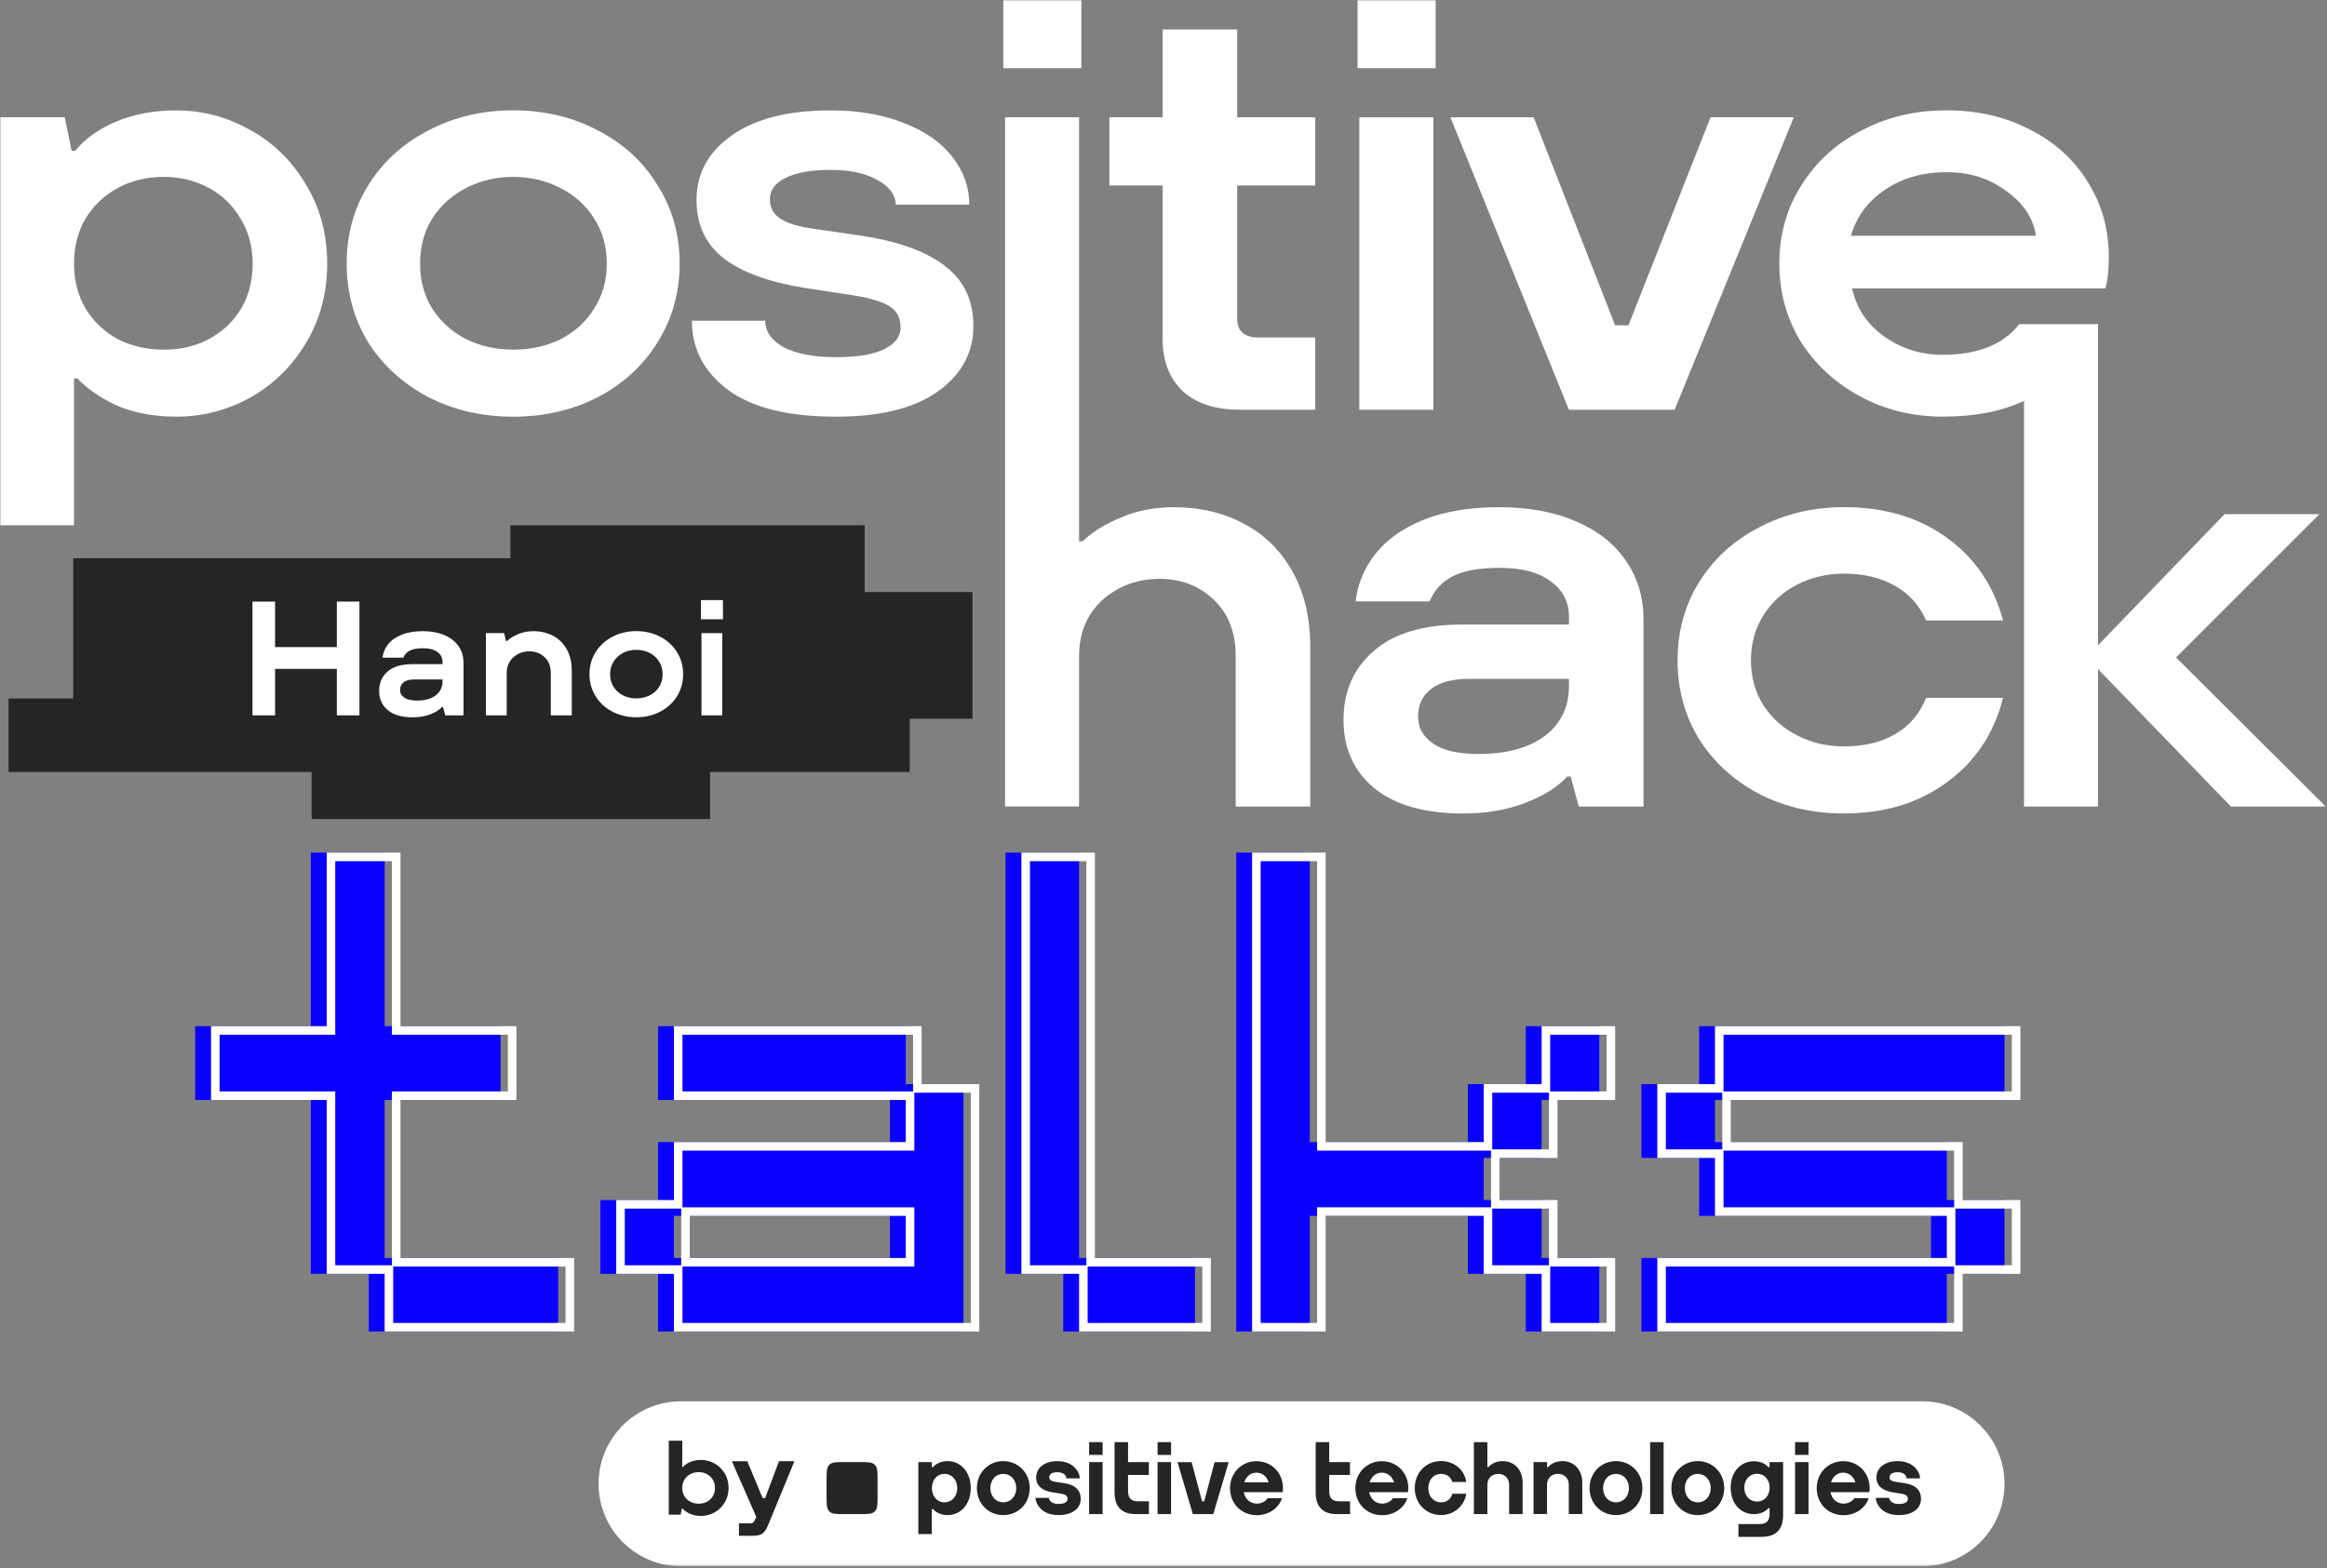 <?xml version="1.0" encoding="UTF-8"?> <svg xmlns="http://www.w3.org/2000/svg" width="816" height="550" viewBox="0 0 816 550" fill="none"><rect x="0" y="0" width="816" height="550" fill="#808080" stroke="none"/><mask id="mask0_211_3398" style="mask-type:luminance" maskUnits="userSpaceOnUse" x="0" y="0" width="816" height="550"><path d="M815.57 0H0V549.38H815.57V0Z" fill="white"></path></mask><g mask="url(#mask0_211_3398)"><path d="M763.06 230.61L813.329 180.34H780.089L735.699 226.35V113.96C735.739 113.87 735.779 113.79 735.819 113.7H708.05C702.51 120.86 693.519 124.44 681.089 124.44C673.529 124.44 666.7 122.27 660.62 117.95C654.67 113.63 650.959 108.02 649.469 101.13H738.26C739.07 98.7 739.479 94.98 739.479 89.98C739.479 80.25 736.979 71.47 731.979 63.63C727.119 55.8 720.359 49.71 711.709 45.39C703.059 40.93 693.47 38.7 682.52 38.7C671.57 38.7 661.639 41.07 652.719 45.8C643.799 50.4 636.78 56.82 631.64 65.06C626.51 73.17 623.939 82.43 623.939 92.43C623.939 102.43 626.439 111.55 631.439 119.79C636.579 127.9 643.539 134.32 652.319 139.05C661.099 143.78 670.83 146.15 681.51 146.15L681.49 146.13C692.51 146.13 701.93 144.29 709.75 140.61V282.91H735.699V234.67L782.319 282.91H815.56L763.06 230.61ZM660.829 66.68C666.909 62.49 674.14 60.4 682.52 60.4C690.9 60.4 697.45 62.57 703.4 66.89C709.48 71.21 712.989 76.47 713.939 82.69H649.069C650.969 76.07 654.879 70.73 660.829 66.68Z" fill="white"></path><path d="M630.219 205.05C635.219 202.48 640.69 201.2 646.64 201.2C653.53 201.2 659.479 202.62 664.479 205.46C669.479 208.29 673.13 212.35 675.43 217.62H702.39C699.15 205.45 692.599 195.79 682.729 188.63C672.869 181.47 660.84 177.89 646.65 177.89C635.7 177.89 625.769 180.26 616.849 184.99C607.929 189.59 600.91 196.01 595.77 204.25C590.77 212.36 588.27 221.48 588.27 231.62C588.27 241.76 590.77 250.95 595.77 259.19C600.9 267.3 607.929 273.72 616.849 278.45C625.769 283.04 635.7 285.34 646.65 285.34V285.32C660.84 285.32 672.869 281.67 682.729 274.37C692.729 267.08 699.28 257.21 702.39 244.78H675.43C673.13 250.46 669.479 254.71 664.479 257.55C659.609 260.39 653.67 261.81 646.64 261.81C640.69 261.81 635.219 260.53 630.219 257.96C625.219 255.4 621.23 251.81 618.26 247.22C615.42 242.62 614 237.42 614 231.61C614 225.8 615.42 220.59 618.26 216C621.23 211.27 625.219 207.62 630.219 205.05Z" fill="white"></path><path d="M552.401 182.77C544.831 179.52 535.911 177.9 525.641 177.9C515.371 177.9 506.521 179.39 499.091 182.36C491.801 185.33 486.191 189.32 482.271 194.32C478.351 199.32 476.061 204.86 475.381 210.94H501.331C502.821 207.15 505.461 204.25 509.241 202.22C513.151 200.19 518.491 199.18 526.061 199.18C533.631 199.18 539.511 200.73 543.701 203.84C548.031 206.95 550.191 211.14 550.191 216.41V219.05H512.891C499.101 219.05 488.701 222.16 481.671 228.38C474.641 234.46 471.131 242.5 471.131 252.5C471.131 262.5 474.711 270.47 481.871 276.42C489.171 282.37 499.571 285.34 513.081 285.34C521.331 285.34 528.681 284.06 535.171 281.49C541.651 278.92 546.451 275.88 549.561 272.37H550.781L553.621 282.91H576.321V217.23C576.321 209.39 574.231 202.5 570.041 196.55C565.981 190.61 560.101 186.01 552.401 182.77ZM550.181 240.54C550.181 247.98 547.351 253.86 541.671 258.18C535.991 262.37 528.291 264.46 518.561 264.46C511.401 264.46 506.061 263.25 502.551 260.82C499.041 258.39 497.281 255.35 497.281 251.29C497.281 247.23 498.771 244.06 501.741 241.76C504.711 239.33 509.241 238.11 515.321 238.11H550.191V240.54H550.181Z" fill="white"></path><path d="M435.959 183.58C428.799 179.79 420.689 177.9 411.639 177.9C404.879 177.9 398.669 179.12 392.989 181.55C387.449 183.85 382.989 186.62 379.609 189.86H378.389V143.72V41.15H352.439V141.01V282.89H378.389V230.19C378.389 222.08 381.089 215.53 386.499 210.53C392.039 205.53 399.009 203.03 406.569 203.03C414.129 203.03 420.479 205.47 425.619 210.33C430.749 215.2 433.319 221.82 433.319 230.2V282.9H459.469V227.16C459.469 216.75 457.379 207.83 453.189 200.4C448.999 192.97 443.259 187.36 435.959 183.58Z" fill="white"></path><path d="M599.819 41.15L571.039 114.12H566.379L537.799 41.15H508.609L550.159 143.72H587.249L629.009 41.15H599.819Z" fill="white"></path><path d="M502.62 41.15H476.67V143.72H502.62V41.15Z" fill="white"></path><path d="M503.431 0H476.061V23.92H503.431V0Z" fill="white"></path><path d="M379.2 0H351.83V23.92H379.2V0Z" fill="white"></path><path d="M433.839 10.34H407.689V41.14H389.039V65.06H407.689V118.78C407.689 126.62 410.049 132.77 414.779 137.23C419.509 141.56 426.199 143.72 434.849 143.72H461.209V118.38H441.339C436.339 118.38 433.839 116.15 433.839 111.69V65.07H461.209V41.15H433.839V10.34Z" fill="white"></path><path d="M331.809 93.65C325.459 88.52 315.999 84.94 303.429 82.91L285.589 80.27C280.319 79.59 276.399 78.44 273.829 76.82C271.259 75.2 269.979 72.9 269.979 69.93C269.979 66.69 271.799 64.19 275.449 62.43C279.099 60.54 284.499 59.59 291.259 59.59C298.019 59.59 303.429 60.74 307.479 63.04C311.669 65.21 313.899 68.11 314.169 71.76H339.909C339.909 65.68 337.949 60.14 334.029 55.14C330.109 50 324.429 46.02 316.999 43.18C309.709 40.21 301.129 38.72 291.259 38.72C276.269 38.72 264.639 41.69 256.399 47.64C248.289 53.45 244.239 60.95 244.239 70.14C244.239 78.79 247.419 85.61 253.769 90.61C260.129 95.48 269.519 98.92 281.949 100.95L299.179 103.59C305.129 104.53 309.379 105.82 311.949 107.44C314.519 109.06 315.799 111.56 315.799 114.94C315.799 118.05 313.899 120.55 310.119 122.44C306.329 124.33 300.789 125.28 293.089 125.28C285.389 125.28 279.309 124.13 274.849 121.83C270.519 119.4 268.359 116.29 268.359 112.51H242.619C242.619 122.37 246.879 130.48 255.389 136.83C263.899 143.04 276.469 146.15 293.089 146.15C308.769 146.16 320.729 143.19 328.969 137.24C337.219 131.29 341.339 123.66 341.339 114.33C341.339 105.54 338.159 98.65 331.809 93.65Z" fill="white"></path><path d="M209.75 45.8C200.83 41.07 190.9 38.7 179.95 38.7C169 38.7 159.07 41.07 150.15 45.8C141.23 50.4 134.21 56.82 129.07 65.06C124.07 73.17 121.57 82.29 121.57 92.43C121.57 102.57 124.07 111.76 129.07 120C134.2 128.11 141.23 134.53 150.15 139.26C159.07 143.85 169 146.15 179.95 146.15C190.9 146.15 200.83 143.85 209.75 139.26C218.67 134.53 225.63 128.11 230.63 120C235.76 111.75 238.33 102.57 238.33 92.43C238.33 82.29 235.77 73.17 230.63 65.06C225.63 56.81 218.67 50.39 209.75 45.8ZM208.33 108.25C205.49 112.84 201.57 116.42 196.57 118.99C191.57 121.42 186.03 122.64 179.95 122.64C173.87 122.64 168.53 121.42 163.53 118.99C158.53 116.43 154.54 112.84 151.57 108.25C148.73 103.66 147.31 98.39 147.31 92.44C147.31 86.49 148.73 81.22 151.57 76.63C154.54 72.04 158.53 68.46 163.53 65.89C168.53 63.32 174 62.04 179.95 62.04C185.9 62.04 191.37 63.32 196.37 65.89C201.51 68.45 205.49 72.04 208.33 76.63C211.3 81.22 212.79 86.49 212.79 92.44C212.79 98.39 211.3 103.66 208.33 108.25Z" fill="white"></path><path d="M87.77 45.61C79.66 41.02 71.01 38.72 61.82 38.72C54.12 38.72 47.16 40 40.94 42.57C34.73 45.14 29.86 48.59 26.35 52.91H25.13L22.7 41.15H0V184.25H25.94V132.76H27.16C30.94 136.68 35.74 139.92 41.55 142.49C47.5 144.92 54.25 146.14 61.82 146.14C71.01 146.14 79.66 143.91 87.77 139.45C95.88 134.86 102.36 128.51 107.23 120.4C112.23 112.16 114.73 102.83 114.73 92.43C114.73 82.03 112.23 72.77 107.23 64.66C102.36 56.42 95.88 50.07 87.77 45.61ZM79.67 114.33C73.72 119.87 66.29 122.64 57.37 122.64C51.56 122.64 46.22 121.42 41.36 118.99C36.63 116.43 32.85 112.84 30.01 108.25C27.31 103.66 25.96 98.39 25.96 92.44C25.96 86.49 27.31 81.22 30.01 76.63C32.85 72.04 36.63 68.46 41.36 65.89C46.22 63.32 51.56 62.04 57.37 62.04C63.18 62.04 68.45 63.32 73.18 65.89C77.91 68.45 81.63 72.04 84.33 76.63C87.17 81.22 88.59 86.49 88.59 92.44C88.59 101.36 85.62 108.65 79.67 114.33Z" fill="white"></path><path d="M673.98 491.51H238.83C222.85 491.51 209.9 504.46 209.9 520.44C209.9 536.43 222.85 549.38 238.83 549.38H673.98C689.96 549.38 702.91 536.43 702.91 520.45C702.91 504.46 689.96 491.51 673.98 491.51Z" fill="white"></path><path d="M242.02 531C240.9 530.52 240 529.89 239.33 529.13H239.109L238.669 531.28H234.52V505.34H239.26V514.53H239.479C240.149 513.79 241.019 513.2 242.109 512.75C243.199 512.31 244.43 512.08 245.82 512.08C247.5 512.08 249.08 512.49 250.56 513.32C252.04 514.15 253.23 515.31 254.14 516.8C255.04 518.3 255.49 519.99 255.49 521.9C255.49 523.81 255.04 525.5 254.14 527C253.24 528.5 252.05 529.66 250.56 530.48C249.08 531.31 247.5 531.72 245.82 531.72C244.41 531.72 243.15 531.48 242.02 531ZM249.08 525.88C250.17 524.86 250.71 523.53 250.71 521.9C250.71 520.81 250.46 519.85 249.95 519.01C249.44 518.17 248.76 517.51 247.89 517.05C247.02 516.58 246.06 516.35 245 516.35C243.94 516.35 242.97 516.58 242.09 517.05C241.21 517.52 240.52 518.17 240.01 519.01C239.5 519.85 239.25 520.81 239.25 521.9C239.25 522.99 239.5 523.95 240.01 524.79C240.52 525.63 241.21 526.28 242.09 526.74C242.97 527.2 243.94 527.43 245 527.43C246.63 527.43 247.99 526.92 249.08 525.89V525.88Z" fill="#252525"></path><path d="M273.171 512.52H278.581L269.131 535.46C268.661 536.55 268.061 537.36 267.331 537.89C266.601 538.42 265.561 538.69 264.201 538.69H259.121V534.32H263.161C263.801 534.32 264.261 534.04 264.531 533.47L265.201 532.06L256.641 512.53H262.051L267.421 525.46H268.311L273.171 512.53V512.52Z" fill="#252525"></path><path d="M307.73 525C307.73 527.67 307.73 529.13 306.79 530.12C305.85 531.08 304.38 531.08 301.77 531.08H295.81C293.2 531.08 291.76 531.08 290.79 530.12C289.85 529.16 289.85 527.67 289.85 525V518.92C289.85 516.25 289.85 514.79 290.79 513.8C291.73 512.84 293.2 512.84 295.81 512.84H301.77C304.38 512.84 305.82 512.84 306.79 513.8C307.73 514.76 307.73 516.25 307.73 518.92V525ZM493.83 521.96C493.83 522.44 493.78 522.92 493.73 523.37V523.4H480.11C480.58 525.77 482.31 527.4 484.69 527.4C486.21 527.4 487.7 526.71 488.45 525.51H493.5C492.3 529.14 488.69 531.46 484.69 531.46C479.28 531.46 475.28 527.43 475.28 521.99C475.28 516.55 479.41 512.52 484.54 512.52C489.72 512.49 493.85 516.49 493.85 521.96H493.83ZM480.27 519.93H488.85C488.2 517.9 486.6 516.54 484.54 516.54C482.48 516.54 480.93 517.9 480.28 519.93H480.27ZM526.98 512.49C524.94 512.49 523.14 513.21 521.94 514.6H521.57V505.83H516.84V531.08H521.57V520.79C521.57 518.52 523.14 516.98 525.39 516.98C527.64 516.98 529.21 518.53 529.21 520.79V531.08H533.94V520.07C533.94 515.59 531.09 512.5 526.99 512.5H526.98V512.49ZM505.31 526.95C502.69 526.95 500.86 524.84 500.86 521.96C500.86 519.08 502.69 516.97 505.31 516.97C507.27 516.97 508.73 517.96 509.26 519.8H514.15C513.52 515.35 509.76 512.47 505.29 512.47C500.17 512.47 496.11 516.47 496.11 521.94C496.11 527.41 500.11 531.41 505.29 531.41C509.81 531.41 513.52 528.29 514.15 523.94H509.26C508.84 525.81 507.3 526.95 505.31 526.95ZM466.1 505.83H461.37V523.48C461.37 528.41 463.77 531.08 468.82 531.08H473.42V526.6H469.71C467.23 526.6 466.1 525.56 466.1 522.92V517.35H473.39V512.84H466.1V505.83ZM575.94 521.96C575.94 527.43 571.86 531.43 566.66 531.43C561.46 531.43 557.41 527.4 557.41 521.96C557.41 516.52 561.54 512.49 566.66 512.49C571.78 512.49 575.94 516.49 575.94 521.96ZM571.21 521.96C571.21 519.08 569.3 516.97 566.66 516.97C564.02 516.97 562.14 519.08 562.14 521.96C562.14 524.84 564.05 526.95 566.66 526.95C569.27 526.95 571.21 524.9 571.21 521.96ZM604.62 521.96C604.62 527.43 600.54 531.43 595.34 531.43C590.14 531.43 586.08 527.4 586.08 521.96C586.08 516.52 590.21 512.49 595.34 512.49C600.47 512.49 604.62 516.49 604.62 521.96ZM599.89 521.96C599.89 519.08 597.98 516.97 595.34 516.97C592.7 516.97 590.82 519.08 590.82 521.96C590.82 524.84 592.73 526.95 595.34 526.95C597.95 526.95 599.89 524.9 599.89 521.96ZM629.46 510.31H634.19V505.83H629.46V510.31ZM629.46 531.08H634.19V512.84H629.46V531.08ZM655.62 521.96C655.62 522.44 655.57 522.92 655.51 523.37V523.4H641.89C642.36 525.77 644.09 527.4 646.47 527.4C647.99 527.4 649.48 526.71 650.24 525.51H655.28C654.08 529.14 650.47 531.46 646.47 531.46C641.06 531.46 637.06 527.43 637.06 521.99C637.06 516.55 641.19 512.52 646.32 512.52C651.5 512.49 655.62 516.49 655.62 521.96ZM642.06 519.93H650.63C649.98 517.9 648.38 516.54 646.32 516.54C644.26 516.54 642.71 517.9 642.06 519.93ZM578.64 531.08H583.37V505.83H578.64V531.08ZM547.9 512.49C545.86 512.49 544.06 513.21 542.85 514.6H542.49V512.84H537.76V531.05H542.49V520.76C542.49 518.49 544.06 516.95 546.31 516.95C548.56 516.95 550.12 518.5 550.12 520.76V531.05H554.85V520.04C554.85 515.59 552 512.49 547.9 512.49ZM620.54 512.84H625.27V531.45C625.27 536.38 622.86 539.05 617.82 539.05H609.61V534.57H616.93C619.42 534.57 620.54 533.53 620.54 530.89V529.02H620.12C619.02 530.22 617.24 531.1 615.07 531.1C610.21 531.1 606.89 527.18 606.89 521.82C606.89 516.46 610.21 512.54 615.07 512.54C617.08 512.54 618.94 513.29 620.12 514.62C620.12 514.62 620.15 514.65 620.15 514.67H620.51V512.83H620.54V512.84ZM616.13 526.68C618.72 526.68 620.55 524.63 620.55 521.8C620.55 518.97 618.69 516.92 616.13 516.92C613.57 516.92 611.66 518.97 611.66 521.8C611.66 524.63 613.54 526.68 616.13 526.68ZM667.88 520.23L664.9 519.78C663.25 519.54 662.6 519.09 662.6 518.23C662.6 517.11 663.44 516.39 665.45 516.39C667.46 516.39 668.56 517.35 668.56 518.55H673.29C673.29 516.2 670.91 512.5 665.45 512.5C660.54 512.5 658 515.19 658 518.21C658 521.23 660.17 522.88 663.86 523.46L666.68 523.91C668.64 524.23 669.03 524.92 669.03 525.8C669.03 526.68 668.19 527.53 665.84 527.53C663.49 527.53 662.49 526.33 662.49 525.37H657.76C657.76 526.7 659.2 531.42 665.84 531.42C671.07 531.42 673.63 528.81 673.63 525.79C673.66 522.56 671.57 520.8 667.88 520.22V520.23ZM422.28 526.6H421.52L417.86 512.87H412.92L418.3 531.08H425.46L430.85 512.87H425.91L422.28 526.6ZM361.09 521.96C361.09 527.43 357.01 531.43 351.81 531.43C346.61 531.43 342.56 527.4 342.56 521.96C342.56 516.52 346.69 512.49 351.81 512.49C356.93 512.49 361.09 516.49 361.09 521.96ZM356.36 521.96C356.36 519.08 354.45 516.97 351.81 516.97C349.17 516.97 347.29 519.08 347.29 521.96C347.29 524.84 349.2 526.95 351.81 526.95C354.42 526.95 356.36 524.9 356.36 521.96ZM381.92 510.31H386.65V505.83H381.92V510.31ZM381.92 531.08H386.65V512.84H381.92V531.08ZM405.89 510.31H410.65V505.83H405.92V510.31H405.89ZM405.89 531.08H410.65V512.84H405.92V531.08H405.89ZM449.89 521.96C449.89 522.44 449.84 522.92 449.78 523.37V523.4H436.16C436.63 525.77 438.36 527.4 440.74 527.4C442.26 527.4 443.75 526.71 444.5 525.51H449.55C448.35 529.14 444.74 531.46 440.74 531.46C435.33 531.46 431.33 527.43 431.33 521.99C431.33 516.55 435.46 512.52 440.58 512.52C445.76 512.49 449.89 516.49 449.89 521.96ZM436.32 519.93H444.89C444.24 517.9 442.64 516.54 440.58 516.54C438.52 516.54 436.97 517.9 436.32 519.93ZM340.41 521.96C340.41 527.43 337.09 531.43 332.23 531.43C330.06 531.43 328.28 530.55 327.18 529.32H326.76V538.09H322.03V512.84H326.76V514.6H327.18C328.36 513.24 330.21 512.49 332.23 512.49C337.09 512.49 340.41 516.49 340.41 521.96ZM335.68 521.96C335.68 519.08 333.8 516.97 331.21 516.97C328.62 516.97 326.79 519.08 326.79 521.96C326.79 524.84 328.65 526.95 331.21 526.95C333.77 526.95 335.68 524.84 335.68 521.96ZM395.57 505.83H390.84V523.48C390.84 528.41 393.25 531.08 398.29 531.08H402.89V526.6H399.18C396.7 526.6 395.57 525.56 395.57 522.92V517.35H402.86V512.84H395.57V505.83ZM373.22 520.23L370.24 519.78C368.59 519.54 367.94 519.09 367.94 518.23C367.94 517.11 368.78 516.39 370.79 516.39C372.8 516.39 373.9 517.35 373.9 518.55H378.63C378.63 516.2 376.25 512.5 370.79 512.5C365.88 512.5 363.34 515.19 363.34 518.21C363.34 521.23 365.51 522.88 369.2 523.46L372.02 523.91C373.98 524.23 374.37 524.92 374.37 525.8C374.37 526.68 373.53 527.53 371.18 527.53C368.83 527.53 367.83 526.33 367.83 525.37H363.1C363.1 526.7 364.54 531.42 371.18 531.42C376.41 531.42 378.97 528.81 378.97 525.79C378.97 522.56 376.9 520.8 373.22 520.22V520.23Z" fill="#252525"></path><path d="M134.879 385.82H175.529V359.94H134.879V299.06H108.999V359.94H68.439V385.82H108.999V446.8H129.319V467.03H195.759V441.25H134.879V385.82Z" fill="#0A00FF"></path><path d="M317.619 359.94H230.759V385.82H312.059V400.59H230.759V420.92H210.529V446.8H230.759V467.03H337.849V380.27H317.619V359.94ZM236.309 426.48H312.059V441.25H236.309V426.48Z" fill="#0A00FF"></path><path d="M378.389 299.06H352.609V446.8H372.839V467.03H419.049V441.25H378.389V299.06Z" fill="#0A00FF"></path><path d="M535.04 380.27H514.72V400.59H459.3V299.06H433.51V467.03H459.3V426.47H514.72V446.8H535.04V467.03H560.83V441.24H540.6V420.92H520.28V406.15H540.6V385.82H560.83V359.94H535.04V380.27Z" fill="#0A00FF"></path><path d="M702.91 385.82V359.94H595.82V380.27H575.6V406.15H595.82V426.47H677.13V441.24H575.6V467.03H682.68V446.8H702.91V420.92H682.68V400.59H601.38V385.82H702.91Z" fill="#0A00FF"></path><path d="M201.32 467.03H134.88V446.8H114.56V385.82H74V359.94H114.56V299.06H140.44V359.94H181.09V385.82H140.44V441.25H201.32V467.03ZM137.88 464.03H198.32V444.25H137.88V464.03ZM117.56 443.8H137.44V382.82H178.09V362.94H137.44V302.06H117.56V362.94H77V382.82H117.56V443.8Z" fill="white"></path><path d="M343.41 467.03H236.32V446.8H216.09V420.92H236.32V400.59H317.62V385.82H236.32V359.94H323.18V380.27H343.41V467.03ZM239.32 464.03H340.41V383.27H320.62V403.59H239.32V423.48H320.62V444.25H239.32V464.03ZM219.09 443.8H238.87V423.92H219.09V443.8ZM241.87 441.25H317.62V426.48H241.87V441.25ZM239.32 382.82H320.18V362.94H239.32V382.82Z" fill="white"></path><path d="M424.61 467.03H378.4V446.8H358.17V299.06H383.95V441.25H424.61V467.03ZM381.4 464.03H421.61V444.25H381.4V464.03ZM361.17 443.8H380.95V302.06H361.17V443.8Z" fill="white"></path><path d="M566.39 467.03H540.6V446.8H520.28V426.47H464.86V467.03H439.07V299.06H464.86V400.59H520.28V380.27H540.6V359.94H566.39V385.82H546.16V406.15H525.84V420.92H546.16V441.24H566.39V467.03ZM543.6 464.03H563.39V444.24H543.6V464.03ZM442.07 464.03H461.86V423.47H522.84V403.59H461.86V302.06H442.07V464.03ZM523.28 443.8H543.16V423.92H523.28V443.8ZM523.28 403.15H543.16V383.27H523.28V403.15ZM543.6 382.82H563.39V362.94H543.6V382.82Z" fill="white"></path><path d="M688.24 467.03H581.16V441.24H682.69V426.47H601.38V406.15H581.16V380.27H601.38V359.94H708.47V385.82H606.94V400.59H688.24V420.92H708.47V446.8H688.24V467.03ZM584.16 464.03H685.24V444.24H584.16V464.03ZM685.69 443.8H705.47V423.92H685.69V443.8ZM604.38 423.47H685.24V403.59H604.38V423.47ZM584.16 403.15H603.94V383.27H584.16V403.15ZM604.38 382.82H705.47V362.94H604.38V382.82Z" fill="white"></path><path d="M341 207.66H303.21V184.25H178.98V195.8H25.68V244.99H3V270.76H109.27V287.29H248.99V270.76H319V252.1H341V207.66Z" fill="#252525"></path><path d="M96.459 250.91H88.539V211.01H96.459V226.97H118.119V211.01H126.039V250.91H118.119V234.61H96.459V250.91Z" fill="white"></path><path d="M135.999 249.08C133.969 247.41 132.949 245.17 132.949 242.35C132.949 239.53 133.939 237.27 135.909 235.54C137.889 233.81 140.809 232.95 144.689 232.95H155.179V232.21C155.179 230.73 154.579 229.55 153.379 228.68C152.179 227.81 150.519 227.37 148.389 227.37C146.259 227.37 144.769 227.66 143.689 228.22C142.609 228.79 141.859 229.61 141.439 230.67H134.139C134.329 228.96 134.979 227.4 136.079 226C137.179 224.59 138.769 223.47 140.839 222.64C142.909 221.8 145.389 221.39 148.279 221.39C151.169 221.39 153.689 221.85 155.829 222.76C157.979 223.67 159.629 224.96 160.789 226.64C161.949 228.31 162.529 230.25 162.529 232.45V250.92H156.149L155.349 247.96H155.009C154.139 248.95 152.789 249.8 150.959 250.53C149.139 251.25 147.059 251.61 144.749 251.61C140.949 251.61 138.029 250.77 135.999 249.1V249.08ZM152.779 243.92C154.379 242.72 155.169 241.08 155.169 238.99V238.31H145.359C143.649 238.31 142.379 238.64 141.539 239.31C140.699 239.98 140.289 240.88 140.289 242.02C140.289 243.16 140.779 244.02 141.769 244.7C142.759 245.38 144.259 245.73 146.269 245.73C149.009 245.73 151.169 245.13 152.769 243.93L152.779 243.92Z" fill="white"></path><path d="M170.399 250.91V222.07H176.779L177.459 224.86H177.799C178.709 223.95 179.989 223.14 181.649 222.44C183.299 221.74 185.079 221.39 186.979 221.39C189.559 221.39 191.869 221.92 193.909 222.99C195.939 224.05 197.549 225.63 198.729 227.72C199.909 229.81 200.499 232.32 200.499 235.24V250.92H193.149V236.1C193.149 233.74 192.429 231.88 190.979 230.51C189.539 229.14 187.749 228.46 185.619 228.46C183.489 228.46 181.539 229.16 179.999 230.57C178.459 231.98 177.689 233.82 177.689 236.1V250.92H170.389L170.399 250.91Z" fill="white"></path><path d="M214.749 249.62C212.239 248.31 210.279 246.5 208.849 244.2C207.429 241.9 206.709 239.33 206.709 236.48C206.709 233.63 207.419 231.06 208.849 228.76C210.279 226.46 212.239 224.66 214.749 223.34C217.259 222.03 220.049 221.37 223.129 221.37C226.209 221.37 228.999 222.03 231.509 223.34C234.019 224.65 235.989 226.46 237.409 228.76C238.839 231.06 239.549 233.63 239.549 236.48C239.549 239.33 238.839 241.9 237.409 244.2C235.989 246.5 234.019 248.3 231.509 249.62C228.999 250.93 226.209 251.59 223.129 251.59C220.049 251.59 217.259 250.93 214.749 249.62ZM227.799 243.92C229.209 243.22 230.319 242.22 231.129 240.93C231.949 239.64 232.359 238.16 232.359 236.48C232.359 234.8 231.949 233.33 231.129 232.03C230.309 230.74 229.189 229.73 227.769 229.01C226.339 228.29 224.799 227.93 223.119 227.93C221.439 227.93 219.909 228.29 218.499 229.01C217.089 229.73 215.979 230.74 215.169 232.03C214.349 233.32 213.939 234.8 213.939 236.48C213.939 238.16 214.349 239.63 215.169 240.93C215.989 242.22 217.099 243.22 218.499 243.92C219.909 244.62 221.439 244.97 223.119 244.97C224.799 244.97 226.389 244.62 227.789 243.92H227.799Z" fill="white"></path><path d="M253.509 217.22H245.809V210.49H253.509V217.22ZM253.279 250.91H245.979V222.07H253.279V250.91Z" fill="white"></path></g></svg> 